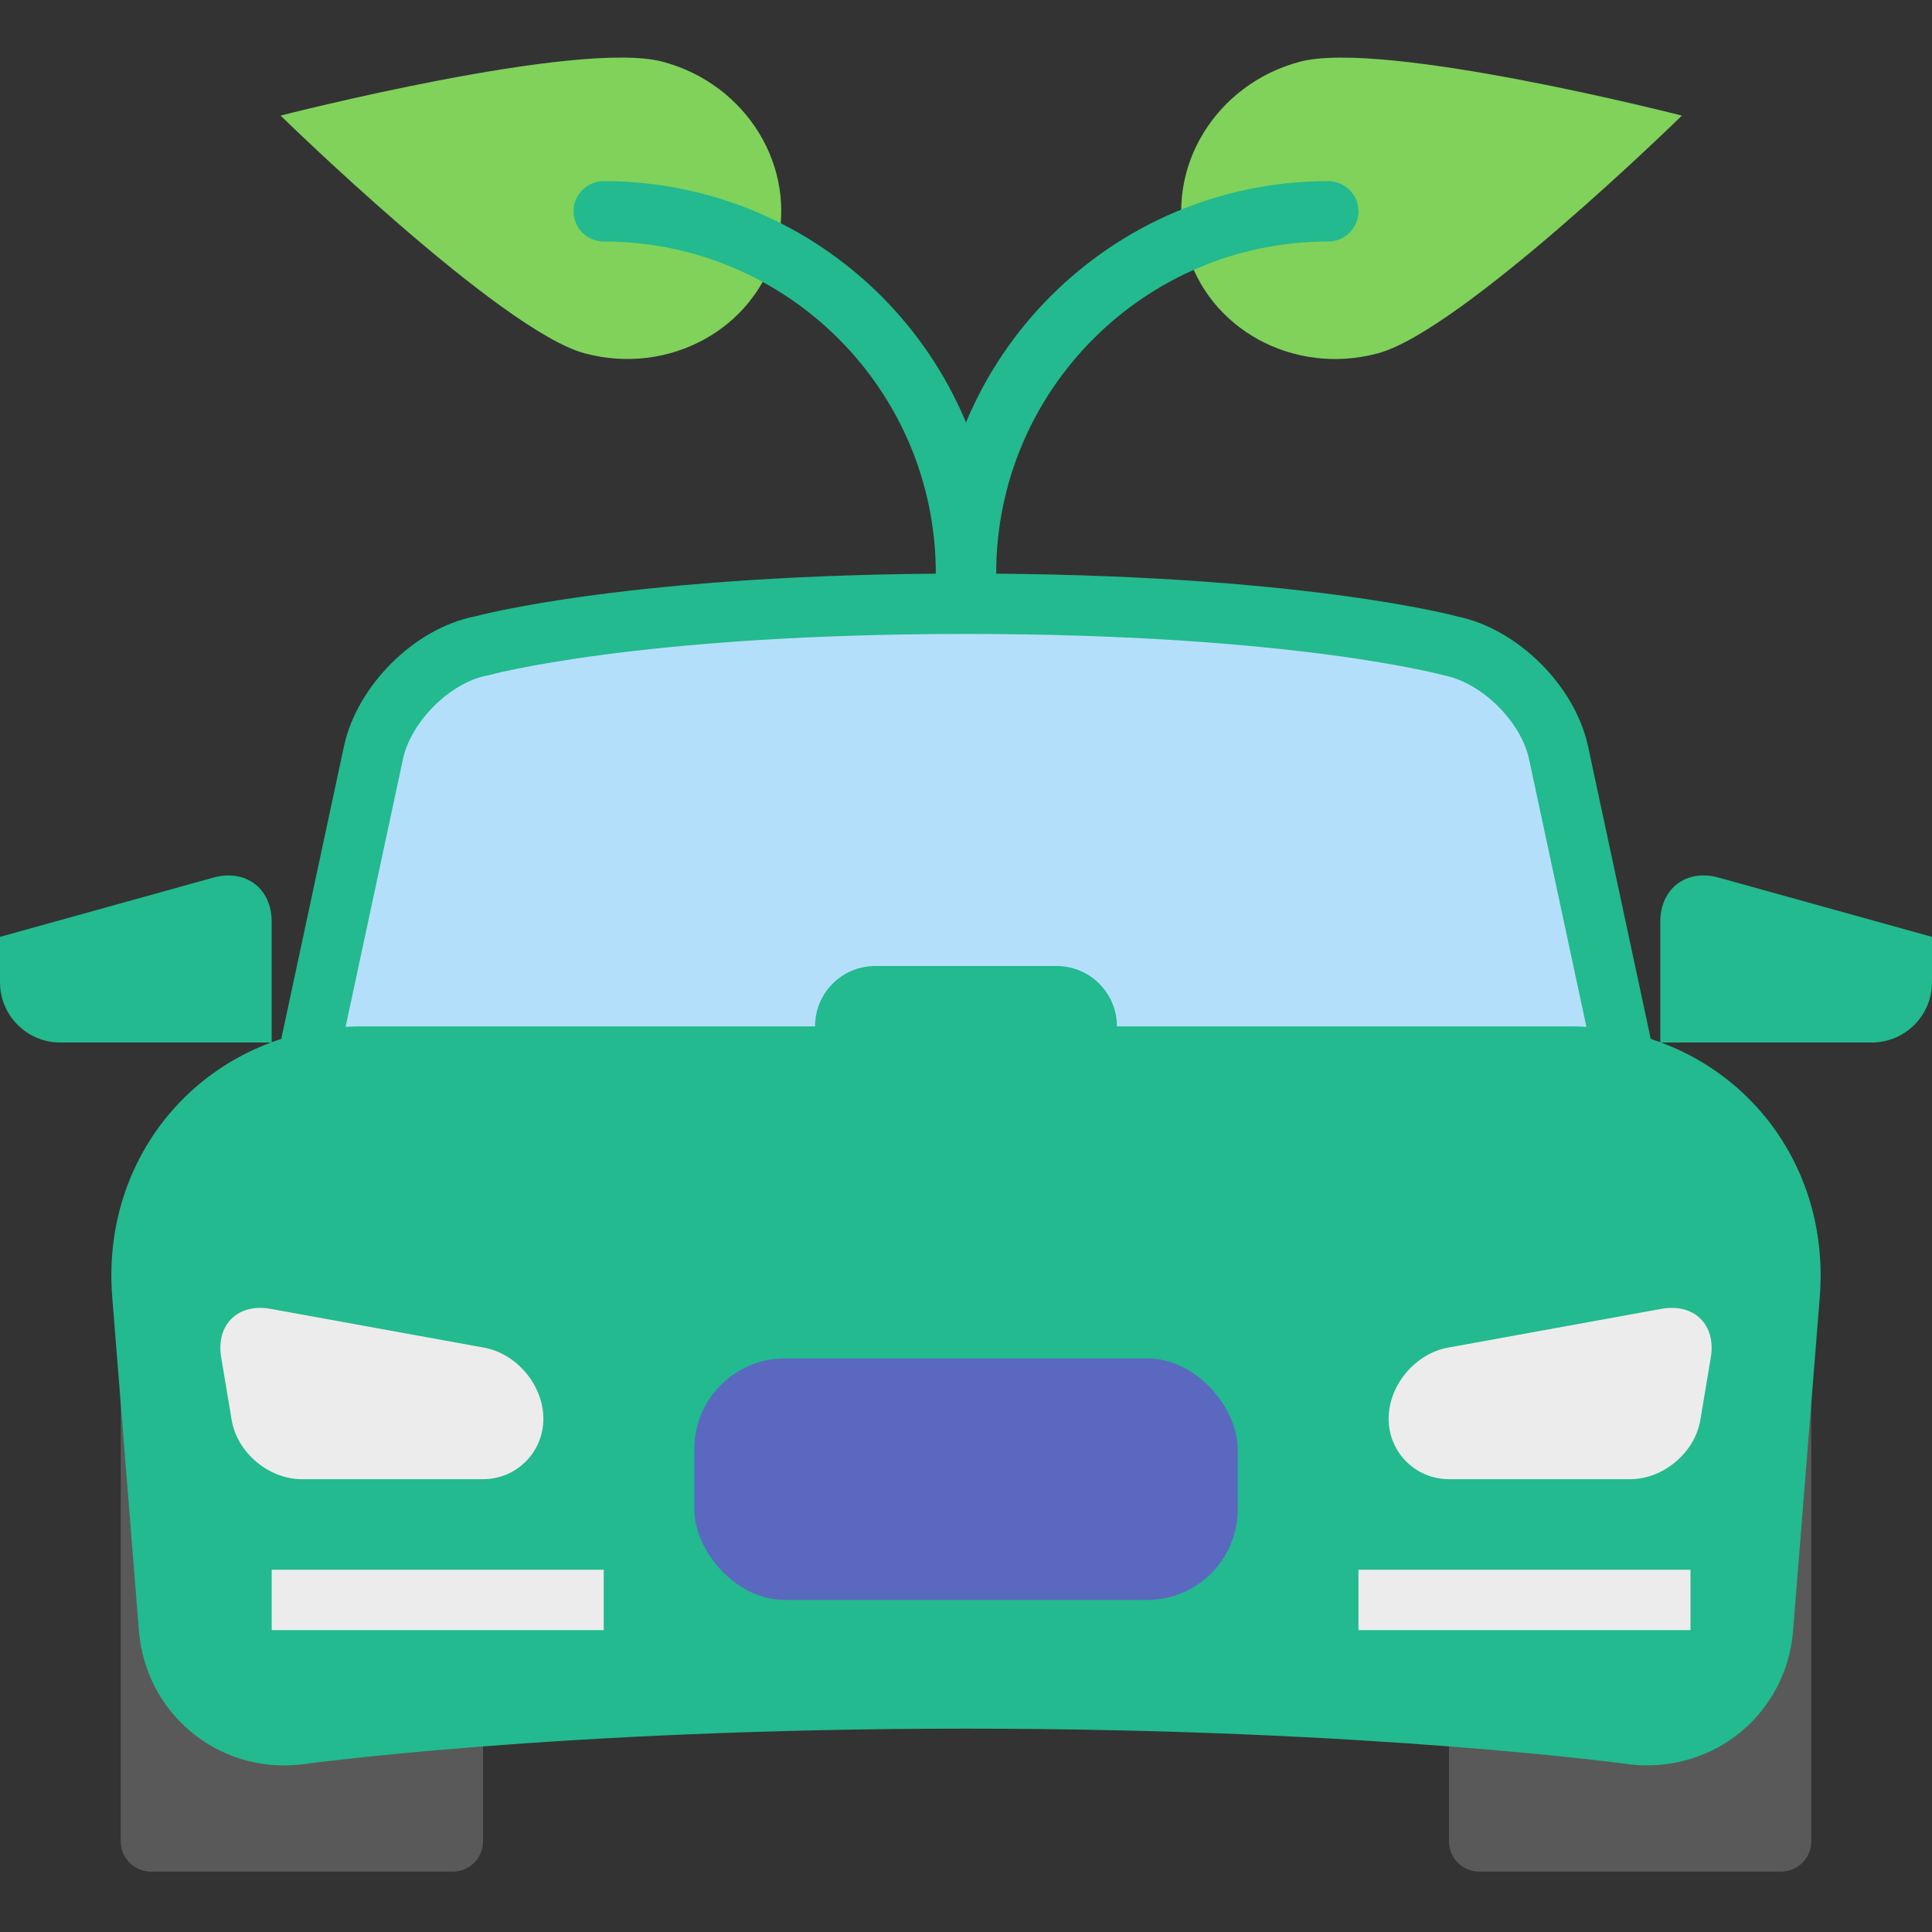 <?xml version="1.0" encoding="utf-8"?>
<svg width="800px" height="800px" viewBox="0 0 64 64" xmlns="http://www.w3.org/2000/svg">
  <rect x="0" y="0" width="64" height="64" fill="#333333" stroke="none"/>
  <g fill="none" fill-rule="evenodd">
    <path fill="#595959" d="M4 43L16 43 16 61.005C16 61.555 15.544 62 14.998 62L5.002 62C4.449 62 4 61.549 4 61.005L4 43zM48 43L60 43 60 61.005C60 61.555 59.544 62 58.998 62L49.002 62C48.449 62 48 61.549 48 61.005L48 43z"/>
    <path fill="#B4DFFB" stroke="#22BA8E" stroke-linecap="round" stroke-width="2" d="M12.371,24.935 C12.718,23.314 14.316,21.709 15.943,21.397 C15.943,21.397 21,20 32,20 C43,20 48.072,21.4 48.072,21.4 C49.689,21.731 51.282,23.317 51.629,24.935 L54,36 L10,36 L12.371,24.935 Z"/>
    <path fill="#22BA8E" d="M3.718,42.973 C3.321,38.017 7.032,34 11.999,34 L52.001,34 C56.971,34 60.679,38.017 60.282,42.973 L59.399,54.016 C59.179,56.769 56.782,58.74 54.029,58.452 C54.029,58.452 45.5,57.264 32,57.264 C18.5,57.264 9.959,58.453 9.959,58.453 C7.22,58.755 4.821,56.759 4.601,54.016 L3.718,42.973 Z"/>
    <rect width="18" height="8" x="23" y="45" fill="#5B68C0" rx="3"/>
    <rect width="11" height="2" x="9" y="52" fill="#ECECEC"/>
    <rect width="11" height="2" x="45" y="52" fill="#ECECEC"/>
    <path fill="#ECECEC" d="M7.327,44.965 C7.147,43.88 7.882,43.16 8.967,43.358 L16.033,44.642 C17.12,44.84 18,45.888 18,47 L18,47 C18,48.105 17.113,49 16,49 L10,49 C8.895,49 7.852,48.115 7.673,47.035 L7.327,44.965 Z"/>
    <path fill="#ECECEC" d="M46.327,44.965 C46.147,43.88 46.882,43.16 47.967,43.358 L55.033,44.642 C56.12,44.84 57,45.888 57,47 L57,47 C57,48.105 56.113,49 55,49 L49,49 C47.895,49 46.852,48.115 46.673,47.035 L46.327,44.965 Z" transform="matrix(-1 0 0 1 103 0)"/>
    <path fill="#22BA8E" d="M55,30.533 C55,29.43 55.863,28.775 56.931,29.071 L64,31.035 L64,32.54 C64,33.642 63.104,34.535 62.003,34.535 L55,34.535 L55,30.533 Z"/>
    <path fill="#22BA8E" d="M0,30.533 C0,29.43 0.863,28.775 1.931,29.071 L9,31.035 L9,32.54 C9,33.642 8.104,34.535 7.003,34.535 L0,34.535 L0,30.533 Z" transform="matrix(-1 0 0 1 9 0)"/>
    <path fill="#22BA8E" d="M27,33.998 C27,32.894 27.887,32 29,32 L35,32 C36.105,32 37,32.898 37,33.998 L37,38 L27,38 L27,33.998 Z"/>
    <path fill="#80D25B" d="M47.504,14.53 C50.266,14.53 52.504,12.188 52.504,9.299 C52.504,6.41 47.504,-2.47 47.504,-2.47 C47.504,-2.47 42.504,6.41 42.504,9.299 C42.504,12.188 44.743,14.53 47.504,14.53 Z" transform="rotate(75 47.504 6.03)"/>
    <path fill="#80D25B" d="M17.504,14.53 C20.266,14.53 22.504,12.188 22.504,9.299 C22.504,6.41 17.504,-2.47 17.504,-2.47 C17.504,-2.47 12.504,6.41 12.504,9.299 C12.504,12.188 14.743,14.53 17.504,14.53 Z" transform="scale(-1 1) rotate(75 0 -16.783)"/>
    <path stroke="#22BA8E" stroke-linecap="round" stroke-width="2" d="M44,7 C37.373,7 32,12.373 32,19"/>
    <path stroke="#22BA8E" stroke-linecap="round" stroke-width="2" d="M32,7 C25.373,7 20,12.373 20,19" transform="matrix(-1 0 0 1 52 0)"/>
  </g>
</svg>